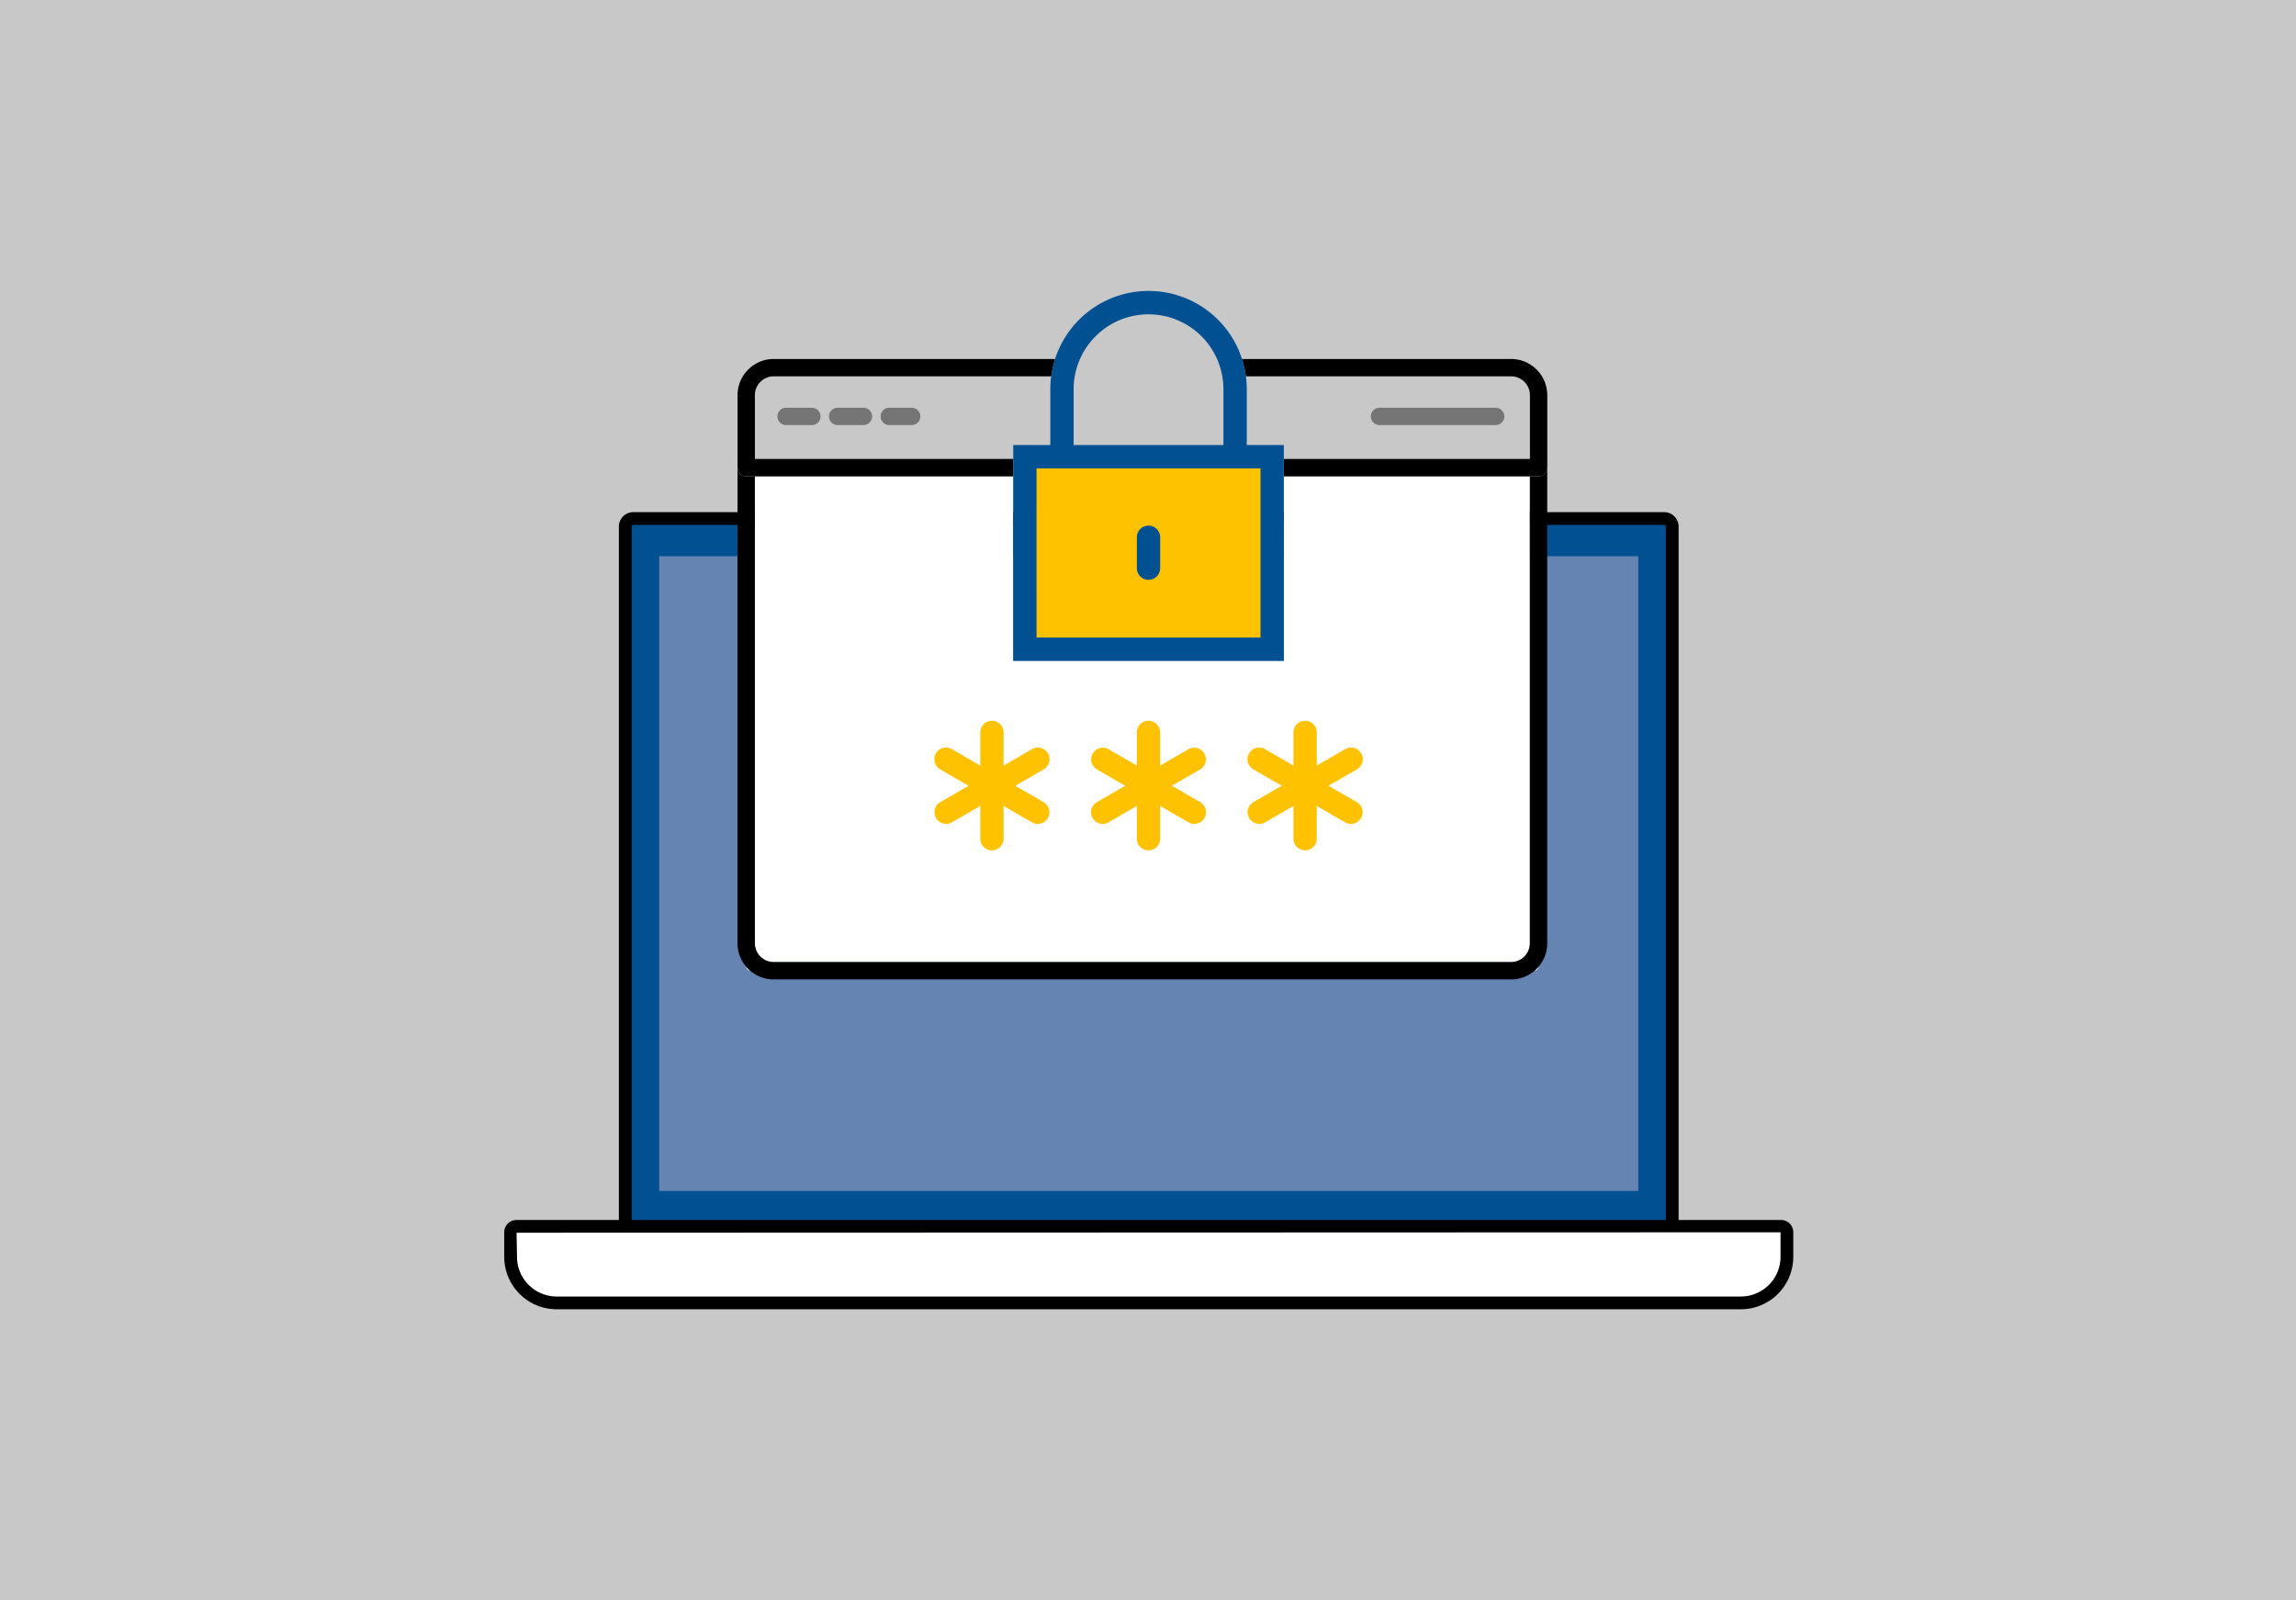 <svg xmlns="http://www.w3.org/2000/svg" xmlns:xlink="http://www.w3.org/1999/xlink" width="660" height="460" viewBox="0 0 660 460">
  <rect x="0" y="0" width="660" height="460" fill="#333333" stroke="none"/>
  <defs>
    <clipPath id="clip-encryption-icon">
      <rect width="660" height="460"/>
    </clipPath>
  </defs>
  <g id="encryption-icon" clip-path="url(#clip-encryption-icon)">
    <rect width="660" height="460" fill="#c8c8c8"/>
    <g id="encryption-icon-2" data-name="encryption-icon" transform="translate(115 14.7)">
      <rect id="Rectangle_1569" data-name="Rectangle 1569" width="430.431" height="430.102" transform="translate(0 0.3)" fill="#c8c8c8"/>
      <g id="Group_2074" data-name="Group 2074" transform="translate(29.942 69.088)">
        <g id="Group_2068" data-name="Group 2068" transform="translate(0 63.413)">
          <g id="Group_2066" data-name="Group 2066" transform="translate(32.955)">
            <path id="Path_268" data-name="Path 268" d="M421.278,452.874v-201.3a2.339,2.339,0,0,0-2.491-2.152H122.8a2.342,2.342,0,0,0-2.491,2.152v201.3" transform="translate(-118.475 -247.585)" fill="#005092"/>
            <path id="Path_269" data-name="Path 269" d="M419.7,453.128a1.837,1.837,0,0,1-1.835-1.835V250c0-.081-.231-.323-.656-.323H121.226c-.42,0-.656.242-.656.323v201.3a1.835,1.835,0,0,1-3.669,0V250a4.17,4.17,0,0,1,4.32-3.987H417.211a4.17,4.17,0,0,1,4.32,3.987v201.3a1.837,1.837,0,0,1-1.835,1.835Z" transform="translate(-116.9 -246.01)"/>
          </g>
          <rect id="Rectangle_1570" data-name="Rectangle 1570" width="281.458" height="182.449" transform="translate(44.544 12.671)" fill="#6684b2"/>
          <g id="Group_2067" data-name="Group 2067" transform="translate(0 203.454)">
            <path id="Path_270" data-name="Path 270" d="M12.031,0H357.419a9.465,9.465,0,0,1,9.459,9.459V22.006H.291A.289.289,0,0,1,0,21.715V12.031A12.037,12.037,0,0,1,12.031,0Z" transform="translate(368.712 23.835) rotate(180)" fill="#fff"/>
            <path id="Path_271" data-name="Path 271" d="M411.11,649.82H70.737A15.084,15.084,0,0,1,55.65,634.733V627.69a3.54,3.54,0,0,1,3.54-3.54H422.657a3.54,3.54,0,0,1,3.54,3.54v7.048a15.082,15.082,0,0,1-15.081,15.081Zm11.423-22.13L59.2,627.814l.124,6.919A11.428,11.428,0,0,0,70.742,646.15H411.116a11.417,11.417,0,0,0,11.417-11.417v-7.048Z" transform="translate(-55.65 -624.15)"/>
          </g>
        </g>
        <g id="Group_2069" data-name="Group 2069" transform="translate(123.67 123.501)">
          <path id="Path_272" data-name="Path 272" d="M313.342,394.82a3.352,3.352,0,0,1-3.352-3.352V361.042a3.352,3.352,0,1,1,6.7,0v30.426A3.353,3.353,0,0,1,313.342,394.82Z" transform="translate(-296.816 -357.69)" fill="#0c2742"/>
          <path id="Path_273" data-name="Path 273" d="M288.869,393.738a3.354,3.354,0,0,1-1.679-6.257l26.348-15.21a3.352,3.352,0,1,1,3.352,5.805l-26.348,15.21a3.316,3.316,0,0,1-1.673.452Z" transform="translate(-285.509 -364.215)" fill="#0c2742"/>
          <path id="Path_274" data-name="Path 274" d="M315.2,393.738a3.33,3.33,0,0,1-1.673-.452l-26.348-15.21a3.352,3.352,0,1,1,3.352-5.805l26.348,15.21a3.354,3.354,0,0,1-1.679,6.257Z" transform="translate(-285.504 -364.215)" fill="#0c2742"/>
          <path id="Path_275" data-name="Path 275" d="M397,394.82a3.353,3.353,0,0,1-3.352-3.352V361.042a3.352,3.352,0,1,1,6.7,0v30.426A3.352,3.352,0,0,1,397,394.82Z" transform="translate(-335.463 -357.69)" fill="#0c2742"/>
          <path id="Path_276" data-name="Path 276" d="M372.519,393.738a3.354,3.354,0,0,1-1.679-6.257l26.353-15.21a3.352,3.352,0,0,1,3.352,5.805l-26.353,15.21a3.316,3.316,0,0,1-1.673.452Z" transform="translate(-324.152 -364.215)" fill="#0c2742"/>
          <path id="Path_277" data-name="Path 277" d="M398.857,393.738a3.33,3.33,0,0,1-1.673-.452l-26.353-15.21a3.352,3.352,0,0,1,3.352-5.805l26.353,15.21a3.354,3.354,0,0,1-1.679,6.257Z" transform="translate(-324.147 -364.215)" fill="#0c2742"/>
          <path id="Path_278" data-name="Path 278" d="M480.662,394.82a3.352,3.352,0,0,1-3.352-3.352V361.042a3.352,3.352,0,1,1,6.7,0v30.426A3.353,3.353,0,0,1,480.662,394.82Z" transform="translate(-374.111 -357.69)" fill="#0c2742"/>
          <path id="Path_279" data-name="Path 279" d="M456.179,393.738a3.354,3.354,0,0,1-1.679-6.257l26.353-15.21a3.352,3.352,0,1,1,3.352,5.805l-26.353,15.21A3.316,3.316,0,0,1,456.179,393.738Z" transform="translate(-362.8 -364.215)" fill="#0c2742"/>
          <path id="Path_280" data-name="Path 280" d="M482.517,393.738a3.33,3.33,0,0,1-1.673-.452l-26.353-15.21a3.352,3.352,0,1,1,3.352-5.805L484.2,387.48a3.354,3.354,0,0,1-1.679,6.257Z" transform="translate(-362.795 -364.215)" fill="#0c2742"/>
        </g>
        <g id="Group_2070" data-name="Group 2070" transform="translate(67.061 19.396)">
          <path id="Path_281" data-name="Path 281" d="M606.15,490.015a1.27,1.27,0,0,0,1.125-1.125A10.1,10.1,0,0,1,606.15,490.015Z" transform="translate(-377.021 -314.194)" fill="#fff"/>
          <path id="Path_282" data-name="Path 282" d="M184.96,488.89a1.27,1.27,0,0,0,1.125,1.125A10.092,10.092,0,0,1,184.96,488.89Z" transform="translate(-182.447 -314.194)" fill="#fff"/>
          <path id="Path_283" data-name="Path 283" d="M263.835,279.942v-53H189.57V361.132a5.4,5.4,0,0,0,5.391,5.391h212a5.4,5.4,0,0,0,5.391-5.391V226.94H341.62v53H263.841Z" transform="translate(-184.577 -193.183)" fill="#fff"/>
          <path id="Path_284" data-name="Path 284" d="M410.554,224.73H337.327v.054h70.73V358.975a5.4,5.4,0,0,1-5.391,5.391h-212a5.4,5.4,0,0,1-5.391-5.391V224.783h74.265v-.054H182.781a2.5,2.5,0,0,1-2.491-2.47V358.97a10.322,10.322,0,0,0,2.507,6.747,10.09,10.09,0,0,0,1.124,1.124,10.322,10.322,0,0,0,6.747,2.507h212a10.322,10.322,0,0,0,6.747-2.507,10.092,10.092,0,0,0,1.125-1.124,10.322,10.322,0,0,0,2.507-6.747V222.26A2.5,2.5,0,0,1,410.554,224.73Z" transform="translate(-180.29 -191.021)"/>
          <path id="Path_285" data-name="Path 285" d="M607.274,169.984a1.26,1.26,0,0,0-1.125-1.125A10.088,10.088,0,0,1,607.274,169.984Z" transform="translate(-377.021 -166.353)" fill="#c8c8c8"/>
          <path id="Path_286" data-name="Path 286" d="M452.124,193.211h10.653V197.2h70.73V178.861a5.4,5.4,0,0,0-5.391-5.391H451.85a28.336,28.336,0,0,1,.269,3.847v15.894Zm38.168-10.718h33.38a2.494,2.494,0,1,1,0,4.988h-33.38a2.494,2.494,0,1,1,0-4.988Z" transform="translate(-305.74 -168.482)" fill="#c8c8c8"/>
          <path id="Path_287" data-name="Path 287" d="M274.484,193.211V177.317a28.336,28.336,0,0,1,.269-3.847h-79.8a5.4,5.4,0,0,0-5.391,5.391V197.2h74.265v-3.992h10.653Zm-68.535-5.73h-7.414a2.494,2.494,0,0,1,0-4.988h7.414a2.494,2.494,0,1,1,0,4.988Zm14.834,0h-7.42a2.494,2.494,0,1,1,0-4.988h7.42a2.494,2.494,0,1,1,0,4.988Zm13.854,0H228.2a2.494,2.494,0,1,1,0-4.988h6.435a2.494,2.494,0,1,1,0,4.988Z" transform="translate(-184.572 -168.482)" fill="#c8c8c8"/>
          <path id="Path_288" data-name="Path 288" d="M186.085,168.86a1.265,1.265,0,0,0-1.125,1.125A10.091,10.091,0,0,1,186.085,168.86Z" transform="translate(-182.447 -166.353)" fill="#c8c8c8"/>
          <path id="Path_289" data-name="Path 289" d="M537.522,174.579a10.322,10.322,0,0,0-2.507-6.747,10.087,10.087,0,0,0-1.125-1.124,10.318,10.318,0,0,0-6.742-2.507H449.73a27.9,27.9,0,0,1,1.157,4.988h76.267a5.4,5.4,0,0,1,5.391,5.391V192.92h-70.73v4.988h73.227a2.5,2.5,0,0,0,2.491-2.47v-20.86Z" transform="translate(-304.761 -164.2)"/>
          <path id="Path_290" data-name="Path 290" d="M182.8,197.908h76.762V192.92H185.3V174.579a5.4,5.4,0,0,1,5.391-5.391h79.8a27.9,27.9,0,0,1,1.157-4.988H190.693a10.307,10.307,0,0,0-6.742,2.507,10.088,10.088,0,0,0-1.124,1.124,10.322,10.322,0,0,0-2.507,6.747v20.86a2.5,2.5,0,0,0,2.491,2.47Z" transform="translate(-180.304 -164.2)"/>
          <path id="Path_291" data-name="Path 291" d="M211.515,190.24H204.1a2.494,2.494,0,0,0,0,4.988h7.414a2.494,2.494,0,1,0,0-4.988Z" transform="translate(-190.139 -176.229)" fill="#757575"/>
          <path id="Path_292" data-name="Path 292" d="M239.076,190.24h-7.42a2.494,2.494,0,1,0,0,4.988h7.42a2.494,2.494,0,1,0,0-4.988Z" transform="translate(-202.866 -176.229)" fill="#757575"/>
          <path id="Path_293" data-name="Path 293" d="M265.671,190.24h-6.435a2.494,2.494,0,1,0,0,4.988h6.435a2.494,2.494,0,1,0,0-4.988Z" transform="translate(-215.607 -176.229)" fill="#757575"/>
          <path id="Path_294" data-name="Path 294" d="M521.156,195.228h33.38a2.494,2.494,0,1,0,0-4.988h-33.38a2.494,2.494,0,1,0,0,4.988Z" transform="translate(-336.604 -176.229)" fill="#757575"/>
        </g>
        <g id="Group_2071" data-name="Group 2071" transform="translate(123.67 123.501)">
          <path id="Path_295" data-name="Path 295" d="M313.342,394.82a3.352,3.352,0,0,1-3.352-3.352V361.042a3.352,3.352,0,1,1,6.7,0v30.426A3.353,3.353,0,0,1,313.342,394.82Z" transform="translate(-296.816 -357.69)" fill="#ffc200"/>
          <path id="Path_296" data-name="Path 296" d="M288.869,393.738a3.354,3.354,0,0,1-1.679-6.257l26.348-15.21a3.352,3.352,0,1,1,3.352,5.805l-26.348,15.21a3.316,3.316,0,0,1-1.673.452Z" transform="translate(-285.509 -364.215)" fill="#ffc200"/>
          <path id="Path_297" data-name="Path 297" d="M315.2,393.738a3.33,3.33,0,0,1-1.673-.452l-26.348-15.21a3.352,3.352,0,1,1,3.352-5.805l26.348,15.21a3.354,3.354,0,0,1-1.679,6.257Z" transform="translate(-285.504 -364.215)" fill="#ffc200"/>
          <path id="Path_298" data-name="Path 298" d="M397,394.82a3.353,3.353,0,0,1-3.352-3.352V361.042a3.352,3.352,0,1,1,6.7,0v30.426A3.352,3.352,0,0,1,397,394.82Z" transform="translate(-335.463 -357.69)" fill="#ffc200"/>
          <path id="Path_299" data-name="Path 299" d="M372.519,393.738a3.354,3.354,0,0,1-1.679-6.257l26.353-15.21a3.352,3.352,0,0,1,3.352,5.805l-26.353,15.21a3.316,3.316,0,0,1-1.673.452Z" transform="translate(-324.152 -364.215)" fill="#ffc200"/>
          <path id="Path_300" data-name="Path 300" d="M398.857,393.738a3.33,3.33,0,0,1-1.673-.452l-26.353-15.21a3.352,3.352,0,0,1,3.352-5.805l26.353,15.21a3.354,3.354,0,0,1-1.679,6.257Z" transform="translate(-324.147 -364.215)" fill="#ffc200"/>
          <path id="Path_301" data-name="Path 301" d="M480.662,394.82a3.352,3.352,0,0,1-3.352-3.352V361.042a3.352,3.352,0,1,1,6.7,0v30.426A3.353,3.353,0,0,1,480.662,394.82Z" transform="translate(-374.111 -357.69)" fill="#ffc200"/>
          <path id="Path_302" data-name="Path 302" d="M456.179,393.738a3.354,3.354,0,0,1-1.679-6.257l26.353-15.21a3.352,3.352,0,1,1,3.352,5.805l-26.353,15.21A3.316,3.316,0,0,1,456.179,393.738Z" transform="translate(-362.8 -364.215)" fill="#ffc200"/>
          <path id="Path_303" data-name="Path 303" d="M482.517,393.738a3.33,3.33,0,0,1-1.673-.452l-26.353-15.21a3.352,3.352,0,1,1,3.352-5.805L484.2,387.48a3.354,3.354,0,0,1-1.679,6.257Z" transform="translate(-362.795 -364.215)" fill="#ffc200"/>
        </g>
        <g id="Group_2073" data-name="Group 2073" transform="translate(146.319)">
          <g id="Group_2072" data-name="Group 2072" transform="translate(0 44.125)">
            <rect id="Rectangle_1571" data-name="Rectangle 1571" width="71.075" height="55.326" transform="translate(3.352 3.352)" fill="#ffc200"/>
            <path id="Path_304" data-name="Path 304" d="M405.379,272.19H327.6V210.16h77.779Zm-71.075-6.7h64.371V216.864H334.3Z" transform="translate(-327.6 -210.16)" fill="#005092"/>
          </g>
          <path id="Path_305" data-name="Path 305" d="M400.525,177.795a3.352,3.352,0,0,1-3.352-3.352V156.386a21.53,21.53,0,1,0-43.059,0v18.057a3.352,3.352,0,0,1-6.7,0V156.386a28.234,28.234,0,1,1,56.467,0v18.057a3.353,3.353,0,0,1-3.352,3.352Z" transform="translate(-336.751 -128.15)" fill="#005092"/>
          <path id="Path_306" data-name="Path 306" d="M397,268.9a3.353,3.353,0,0,1-3.352-3.352v-8.759a3.352,3.352,0,1,1,6.7,0v8.759A3.352,3.352,0,0,1,397,268.9Z" transform="translate(-358.113 -186.029)" fill="#005092"/>
        </g>
      </g>
    </g>
  </g>
</svg>
